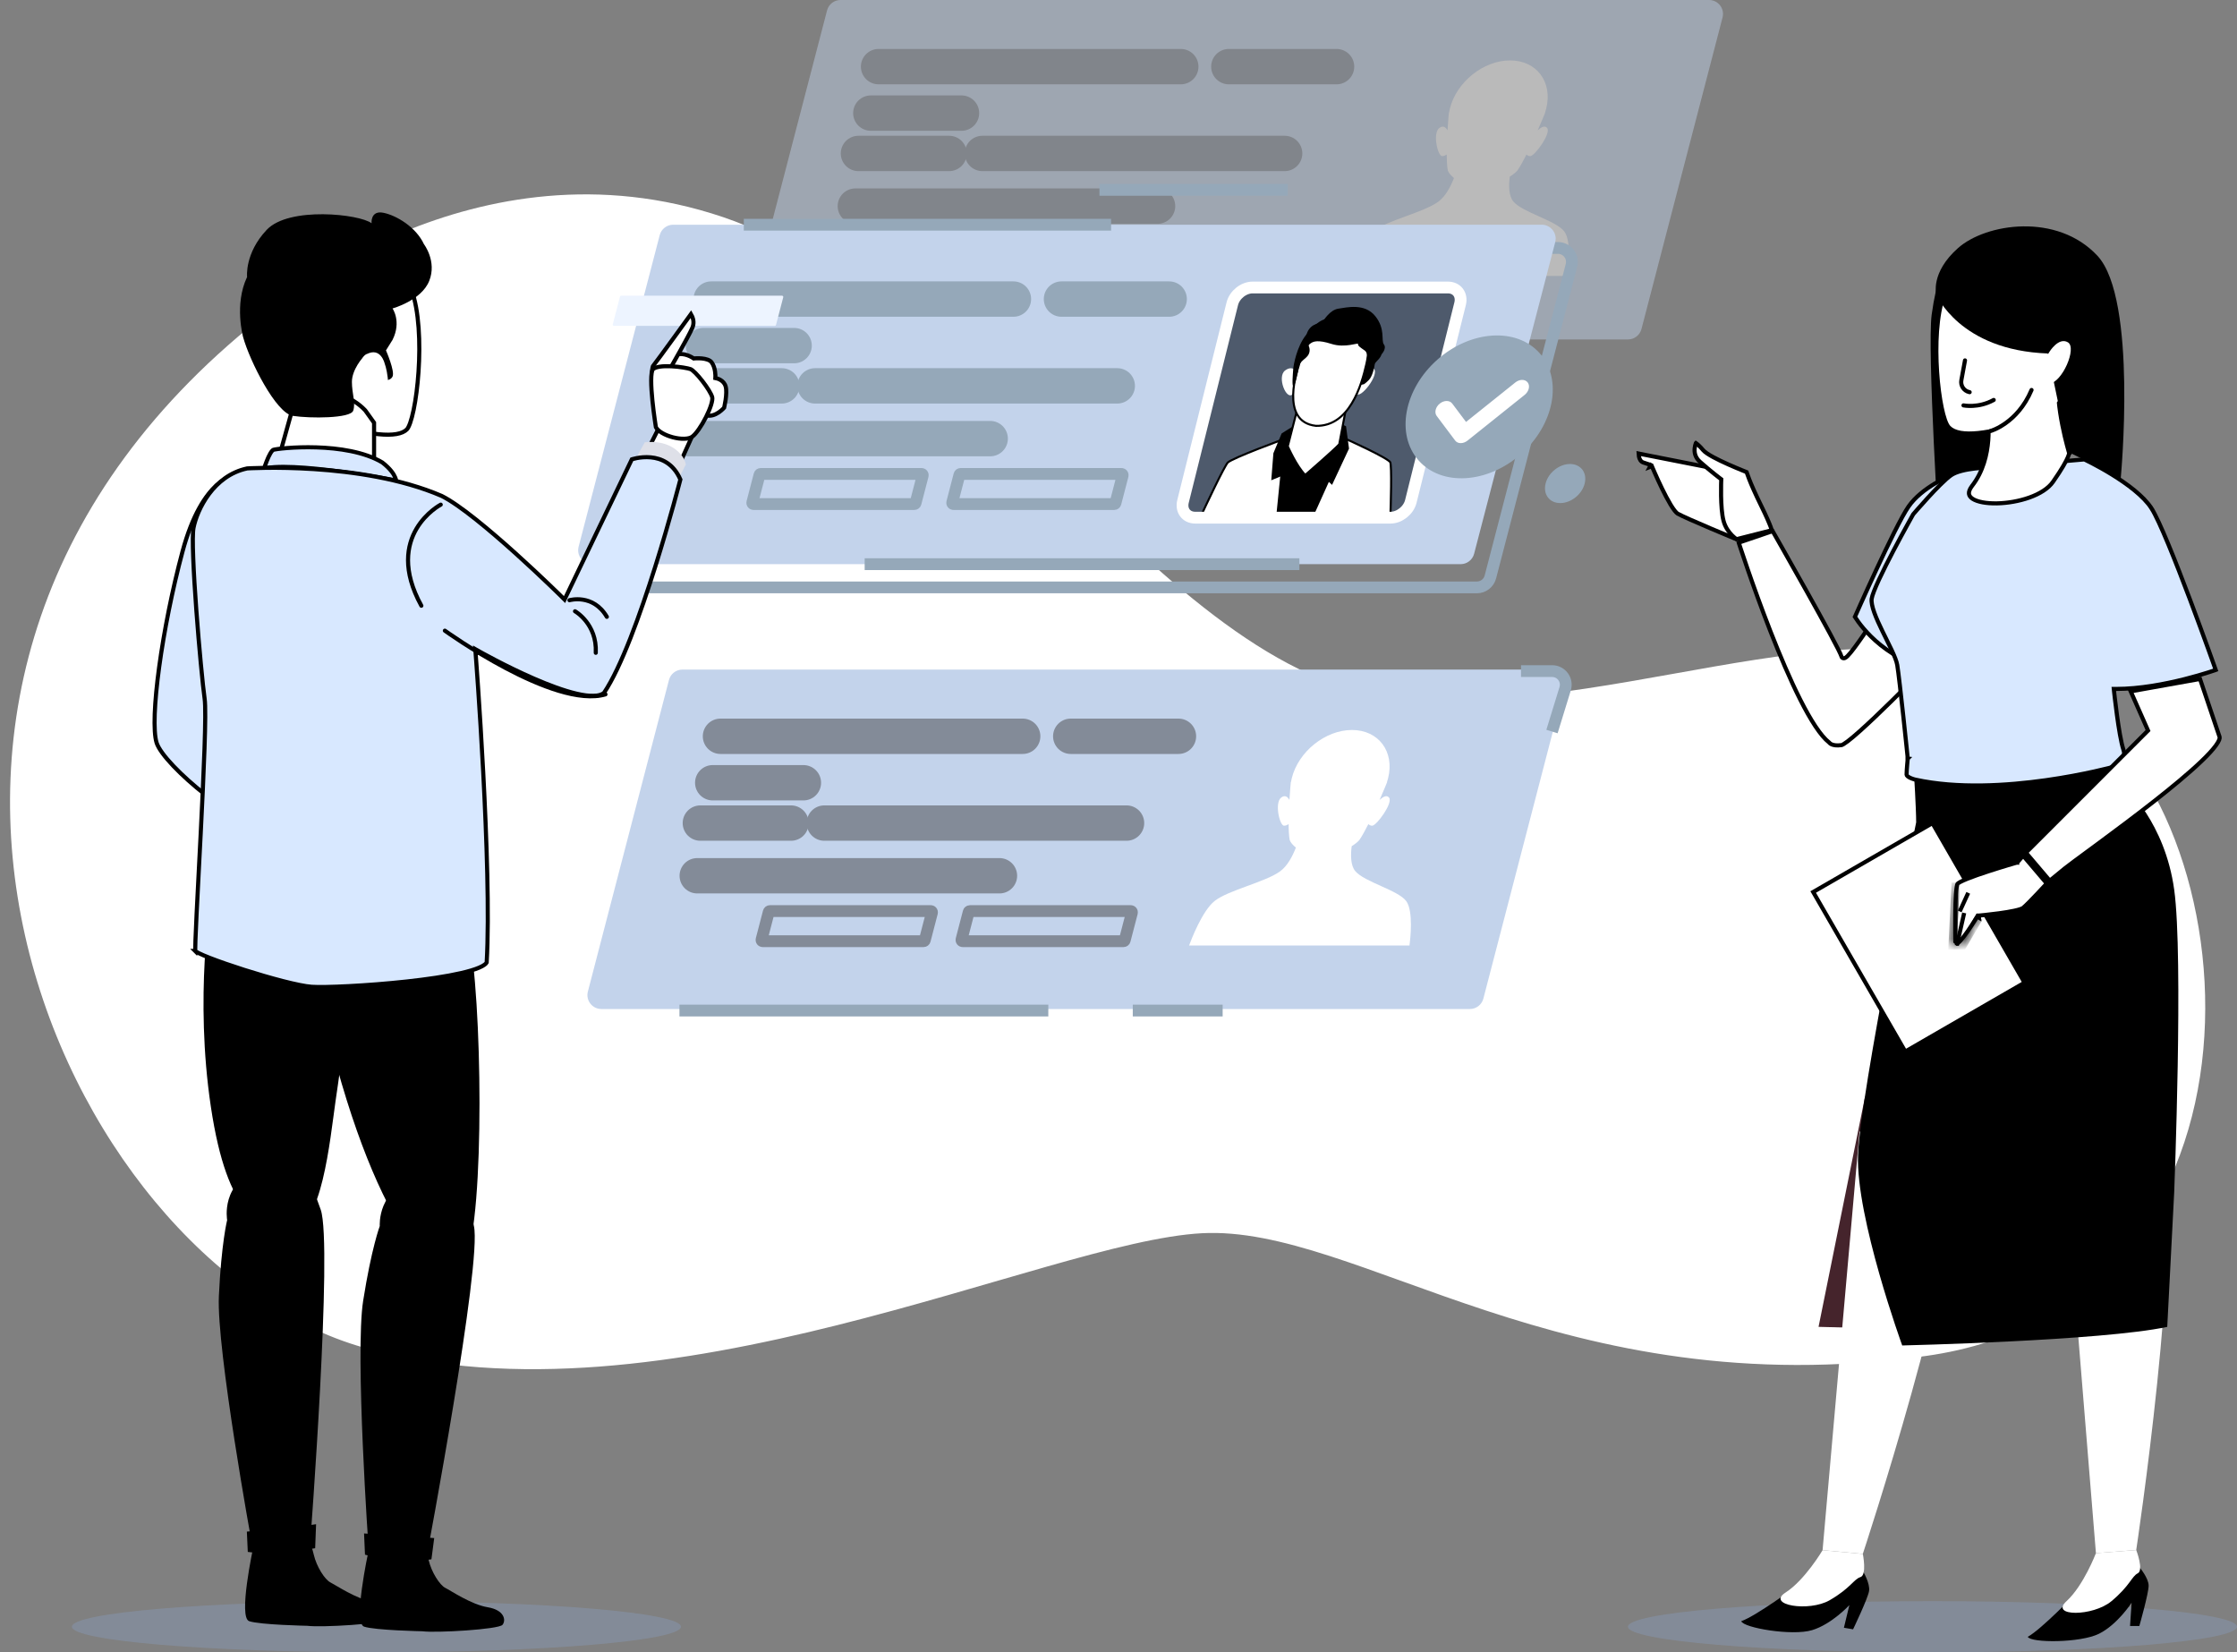 <?xml version="1.0" encoding="UTF-8"?> <svg xmlns="http://www.w3.org/2000/svg" width="218" height="161" viewBox="0 0 218 161" fill="none"><rect x="0" y="0" width="218" height="161" fill="#808080" stroke="none"/><path d="M26.36 30.242C26.36 30.242 46.16 12.917 70.498 21.167C94.835 29.417 113.811 66.955 137.323 68.192C160.836 69.43 182.698 56.642 201.261 67.78C219.823 78.918 223.123 127.18 187.648 132.13C152.173 137.08 132.373 119.343 117.111 120.167C101.848 120.992 64.723 139.555 35.435 131.305C6.148 123.055 -20.252 66.13 26.36 30.242Z" fill="white"></path><g opacity="0.46"><path d="M158.65 33.075H74.012C73.122 33.075 72.472 32.234 72.696 31.373L80.598 1.016C80.753 0.417 81.294 -0.001 81.913 -0.001H166.551C167.441 -0.001 168.09 0.84 167.866 1.701L159.965 32.058C159.809 32.657 159.269 33.075 158.65 33.075Z" fill="#C3D3EB"></path><path d="M85.619 6.493H115.07" stroke="#838B98" stroke-width="3.446" stroke-miterlimit="10" stroke-linecap="round" stroke-linejoin="round"></path><path d="M83.355 20.084H112.806" stroke="#838B98" stroke-width="3.446" stroke-miterlimit="10" stroke-linecap="round" stroke-linejoin="round"></path><path d="M95.739 14.951H125.191" stroke="#838B98" stroke-width="3.446" stroke-miterlimit="10" stroke-linecap="round" stroke-linejoin="round"></path><path d="M84.864 11.021H93.7" stroke="#838B98" stroke-width="3.446" stroke-miterlimit="10" stroke-linecap="round" stroke-linejoin="round"></path><path d="M83.658 14.951H92.493" stroke="#838B98" stroke-width="3.446" stroke-miterlimit="10" stroke-linecap="round" stroke-linejoin="round"></path><path d="M119.753 6.493H130.25" stroke="#838B98" stroke-width="3.446" stroke-miterlimit="10" stroke-linecap="round" stroke-linejoin="round"></path><path d="M124.898 26.461H109.223C109.144 26.461 109.087 26.387 109.106 26.31L109.808 23.615C109.822 23.562 109.87 23.524 109.925 23.524H125.599C125.678 23.524 125.736 23.599 125.716 23.676L125.015 26.371C125.001 26.424 124.953 26.461 124.898 26.461Z" stroke="#838B98" stroke-width="1.149" stroke-miterlimit="10"></path><path d="M105.415 26.461H89.741C89.662 26.461 89.604 26.387 89.624 26.31L90.325 23.615C90.339 23.562 90.387 23.524 90.442 23.524H106.117C106.196 23.524 106.253 23.599 106.234 23.676L105.532 26.371C105.518 26.424 105.471 26.461 105.415 26.461Z" stroke="#838B98" stroke-width="1.149" stroke-miterlimit="10"></path><path d="M152.445 22.556C151.641 21.486 148.382 20.708 147.481 19.638C147.021 19.091 147.021 18.075 147.131 17.212C147.451 17.007 147.718 16.802 147.876 16.612C148.147 16.216 148.452 15.664 148.758 15.057C148.85 15.148 148.973 15.218 149.133 15.213C149.56 15.201 151.19 12.983 150.77 12.469C150.529 12.175 150.142 12.43 149.853 12.702C150.284 11.715 150.588 10.958 150.588 10.958H150.571C150.612 10.833 150.65 10.708 150.682 10.581C151.328 7.988 149.751 5.887 147.158 5.887C144.566 5.887 141.94 7.988 141.294 10.581C141.262 10.708 141.237 10.834 141.216 10.958H141.199C141.199 10.958 141.125 11.715 141.064 12.702C140.911 12.43 140.651 12.175 140.264 12.469C139.587 12.983 140.111 15.201 140.533 15.213C140.69 15.218 140.848 15.148 140.985 15.057C140.989 15.664 141.019 16.216 141.092 16.612C141.17 16.844 141.397 17.099 141.692 17.348C141.37 18.18 140.879 19.12 140.184 19.638C138.75 20.708 135.102 21.486 133.765 22.556C132.563 23.519 131.49 26.33 131.286 26.886H152.765C152.838 26.33 153.167 23.519 152.445 22.556Z" fill="white"></path></g><path d="M143.926 57.236H59.288C58.398 57.236 57.748 56.395 57.972 55.534L65.873 25.177C66.029 24.578 66.57 24.16 67.189 24.16H151.827C152.716 24.16 153.366 25.001 153.142 25.862L145.241 56.219C145.085 56.818 144.544 57.236 143.926 57.236Z" stroke="#95A8B9" stroke-width="1.149" stroke-miterlimit="10"></path><path d="M142.342 54.972H57.704C56.814 54.972 56.164 54.131 56.388 53.27L64.29 22.913C64.445 22.314 64.986 21.896 65.605 21.896H150.243C151.132 21.896 151.783 22.737 151.559 23.598L143.657 53.955C143.501 54.554 142.96 54.972 142.342 54.972Z" fill="#C3D3EB"></path><path d="M84.264 54.973H126.628" stroke="#95A8B9" stroke-width="1.149" stroke-miterlimit="10"></path><path d="M72.484 21.896H108.279" stroke="#95A8B9" stroke-width="1.149" stroke-miterlimit="10"></path><path d="M135.506 50.438H116.477C115.601 50.438 115.068 49.727 115.286 48.852L120.087 29.595C120.306 28.719 121.193 28.009 122.069 28.009H141.098C141.974 28.009 142.507 28.719 142.289 29.595L137.488 48.852C137.269 49.727 136.382 50.438 135.506 50.438Z" fill="#4E5A6C"></path><path d="M125.1 42.792L127.716 43.9L126.09 50.42H116.966C117.276 49.756 117.833 48.569 118.367 47.475C118.654 46.887 118.934 46.327 119.165 45.89C119.281 45.672 119.383 45.486 119.468 45.342C119.555 45.196 119.617 45.104 119.653 45.067L119.653 45.067C119.672 45.048 119.708 45.019 119.768 44.982C119.826 44.946 119.9 44.904 119.989 44.858C120.167 44.765 120.399 44.656 120.667 44.538C121.203 44.301 121.878 44.026 122.541 43.766C123.204 43.505 123.853 43.258 124.336 43.077C124.578 42.986 124.778 42.911 124.918 42.86L125.08 42.8L125.1 42.792Z" fill="white" stroke="black" stroke-width="0.2"></path><path d="M135.483 45.039C135.488 45.051 135.496 45.077 135.505 45.125C135.513 45.171 135.52 45.23 135.527 45.301C135.54 45.443 135.55 45.628 135.556 45.846C135.569 46.282 135.57 46.842 135.564 47.43C135.552 48.549 135.516 49.766 135.494 50.42H126.361L127.982 43.917L131.2 42.793L131.211 42.797L131.343 42.857C131.457 42.909 131.62 42.983 131.816 43.074C132.209 43.255 132.735 43.502 133.267 43.762C133.799 44.023 134.337 44.297 134.753 44.533C134.962 44.651 135.138 44.759 135.268 44.851C135.333 44.896 135.385 44.937 135.423 44.971C135.462 45.007 135.479 45.03 135.483 45.039Z" fill="white" stroke="black" stroke-width="0.2"></path><path d="M127.892 50.518L130.501 44.738L124.898 45.059L124.35 50.518H127.892Z" fill="black"></path><path d="M126.115 41.467L124.896 42.237L124.094 44.164L123.887 46.797L125.605 46.091L126.938 47.696L128.72 46.219L129.812 47.247L131.464 43.714L131.173 41.531L130.483 41.21L126.115 41.467Z" fill="black"></path><path d="M127.253 46.23L127.198 46.278C126.766 45.836 126.348 45.156 126.031 44.567C125.865 44.259 125.728 43.98 125.632 43.777C125.584 43.675 125.547 43.593 125.522 43.536C125.511 43.513 125.503 43.494 125.497 43.48L126.569 39.3L131.342 38.886L130.512 43.288C130.237 43.588 129.411 44.334 128.638 45.017C128.244 45.366 127.867 45.696 127.587 45.94C127.448 46.061 127.333 46.161 127.253 46.23Z" fill="white" stroke="black" stroke-width="0.2"></path><path d="M126.49 36.407C126.49 36.407 126.081 35.476 125.24 36.096C124.4 36.715 125.383 39.108 125.992 38.388C126.601 37.668 126.49 36.407 126.49 36.407Z" fill="white"></path><path d="M132.477 36.363C132.477 36.363 133.276 35.376 133.879 35.929C134.481 36.482 132.5 39.011 132.175 38.334C131.849 37.658 132.477 36.363 132.477 36.363Z" fill="white"></path><path d="M134.64 34.521C134.455 35.075 133.998 35.214 133.964 35.538C133.931 35.861 133.723 36.693 133.408 37.016C133.092 37.34 132.928 37.432 132.928 37.432C132.928 37.432 128.66 38.634 126.492 36.969C126.492 36.969 126.35 36.338 126.499 35.583C126.646 34.836 126.284 34.705 126.705 34.335C127.126 33.966 127.253 33.642 127.263 33.227C127.273 32.811 127.305 32.302 127.738 31.886C128.17 31.471 128.558 31.609 128.979 31.239C128.979 31.239 129.601 30.194 130.424 30.076C131.246 29.957 132.979 29.521 134.01 30.789C135.041 32.057 134.566 33.166 134.864 33.563C135.162 33.959 134.64 34.521 134.64 34.521Z" fill="black"></path><path d="M126.55 35.664L126.55 35.664L126.553 35.653C126.698 35.042 127.097 33.982 127.79 33.067C128.483 32.153 129.46 31.396 130.76 31.361C131.417 31.344 131.919 31.465 132.297 31.683C132.674 31.899 132.934 32.215 133.101 32.599C133.438 33.372 133.397 34.419 133.159 35.461C132.919 36.508 132.505 38.042 131.737 39.302C130.971 40.56 129.865 41.529 128.241 41.494C127.325 41.392 126.769 40.984 126.442 40.435C126.112 39.88 126.008 39.169 126.023 38.458C126.037 37.748 126.169 37.05 126.297 36.527C126.361 36.266 126.425 36.05 126.472 35.899C126.495 35.823 126.515 35.764 126.529 35.724C126.535 35.704 126.541 35.689 126.544 35.679L126.548 35.667L126.549 35.665L126.549 35.664L126.55 35.664Z" fill="white" stroke="black" stroke-width="0.2"></path><path d="M127.511 33.636C127.511 33.636 127.759 34.08 127.529 34.529C127.299 34.977 126.675 35.15 126.581 35.742C126.488 36.333 126.214 37.564 126.046 37.618C125.879 37.672 125.997 36.416 126.025 35.986C126.054 35.555 126.375 33.776 127.269 32.645C128.164 31.515 128.717 31.038 130.31 30.779C131.902 30.519 133.11 31.19 133.553 32.162C133.996 33.134 133.287 35.609 133.287 35.609C133.287 35.609 133.393 34.432 132.999 34.157C132.605 33.881 132.279 33.676 132.345 33.515C132.41 33.354 131.084 33.939 129.759 33.513C128.433 33.087 128.005 33.28 127.784 33.417C127.564 33.553 127.511 33.636 127.511 33.636Z" fill="black"></path><path d="M135.508 50.441H116.478C115.602 50.441 115.069 49.731 115.288 48.855L120.089 29.599C120.307 28.723 121.194 28.013 122.07 28.013H141.1C141.976 28.013 142.509 28.723 142.29 29.599L137.489 48.855C137.271 49.731 136.384 50.441 135.508 50.441Z" stroke="white" stroke-width="1.149" stroke-miterlimit="10"></path><path d="M69.309 29.141H98.76" stroke="#95A8B9" stroke-width="3.446" stroke-miterlimit="10" stroke-linecap="round" stroke-linejoin="round"></path><path d="M67.044 42.739H96.496" stroke="#95A8B9" stroke-width="3.446" stroke-miterlimit="10" stroke-linecap="round" stroke-linejoin="round"></path><path d="M79.429 37.599H108.88" stroke="#95A8B9" stroke-width="3.446" stroke-miterlimit="10" stroke-linecap="round" stroke-linejoin="round"></path><path d="M68.554 33.676H77.389" stroke="#95A8B9" stroke-width="3.446" stroke-miterlimit="10" stroke-linecap="round" stroke-linejoin="round"></path><path d="M67.347 37.599H76.183" stroke="#95A8B9" stroke-width="3.446" stroke-miterlimit="10" stroke-linecap="round" stroke-linejoin="round"></path><path d="M103.443 29.141H113.939" stroke="#95A8B9" stroke-width="3.446" stroke-miterlimit="10" stroke-linecap="round" stroke-linejoin="round"></path><path d="M108.587 49.116H92.913C92.834 49.116 92.776 49.042 92.796 48.965L93.497 46.27C93.511 46.217 93.559 46.18 93.614 46.18H109.289C109.368 46.18 109.425 46.254 109.405 46.331L108.704 49.026C108.69 49.079 108.642 49.116 108.587 49.116Z" stroke="#95A8B9" stroke-width="1.149" stroke-miterlimit="10"></path><path d="M89.105 49.116H73.43C73.351 49.116 73.294 49.042 73.314 48.965L74.015 46.27C74.029 46.217 74.077 46.18 74.132 46.18H89.806C89.885 46.18 89.943 46.254 89.923 46.331L89.222 49.026C89.208 49.079 89.16 49.116 89.105 49.116Z" stroke="#95A8B9" stroke-width="1.149" stroke-miterlimit="10"></path><path d="M107.144 18.499H125.494" stroke="#95A8B9" stroke-width="1.149" stroke-miterlimit="10"></path><path d="M143.243 98.318H58.605C57.715 98.318 57.065 97.478 57.29 96.617L65.191 66.26C65.347 65.661 65.888 65.243 66.506 65.243H151.144C152.034 65.243 152.684 66.083 152.46 66.944L144.558 97.301C144.403 97.9 143.862 98.318 143.243 98.318Z" fill="#C3D3EB"></path><path d="M70.212 71.743H99.663" stroke="#838B98" stroke-width="3.446" stroke-miterlimit="10" stroke-linecap="round" stroke-linejoin="round"></path><path d="M67.948 85.334H97.399" stroke="#838B98" stroke-width="3.446" stroke-miterlimit="10" stroke-linecap="round" stroke-linejoin="round"></path><path d="M80.332 80.201H109.783" stroke="#838B98" stroke-width="3.446" stroke-miterlimit="10" stroke-linecap="round" stroke-linejoin="round"></path><path d="M69.457 76.271H78.292" stroke="#838B98" stroke-width="3.446" stroke-miterlimit="10" stroke-linecap="round" stroke-linejoin="round"></path><path d="M68.251 80.201H77.086" stroke="#838B98" stroke-width="3.446" stroke-miterlimit="10" stroke-linecap="round" stroke-linejoin="round"></path><path d="M104.346 71.743H114.843" stroke="#838B98" stroke-width="3.446" stroke-miterlimit="10" stroke-linecap="round" stroke-linejoin="round"></path><path d="M109.49 91.711H93.816C93.737 91.711 93.68 91.637 93.699 91.56L94.401 88.865C94.414 88.812 94.463 88.775 94.517 88.775H110.192C110.271 88.775 110.328 88.849 110.309 88.926L109.607 91.621C109.593 91.674 109.545 91.711 109.49 91.711Z" stroke="#838B98" stroke-width="1.149" stroke-miterlimit="10"></path><path d="M90.005 91.711H74.33C74.251 91.711 74.193 91.637 74.213 91.56L74.915 88.865C74.929 88.812 74.977 88.775 75.032 88.775H90.706C90.785 88.775 90.843 88.849 90.823 88.926L90.122 91.621C90.108 91.674 90.06 91.711 90.005 91.711Z" stroke="#838B98" stroke-width="1.149" stroke-miterlimit="10"></path><path d="M137.038 87.799C136.235 86.729 132.975 85.951 132.074 84.881C131.614 84.334 131.614 83.318 131.724 82.455C132.045 82.25 132.311 82.045 132.47 81.855C132.74 81.459 133.046 80.907 133.351 80.3C133.443 80.391 133.567 80.461 133.726 80.457C134.154 80.444 135.783 78.226 135.363 77.712C135.123 77.418 134.735 77.673 134.446 77.946C134.878 76.958 135.181 76.201 135.181 76.201H135.164C135.205 76.076 135.243 75.951 135.275 75.824C135.921 73.232 134.344 71.13 131.751 71.13C129.159 71.13 126.533 73.232 125.887 75.824C125.855 75.951 125.83 76.077 125.809 76.201H125.793C125.793 76.201 125.718 76.958 125.657 77.946C125.505 77.673 125.244 77.418 124.857 77.712C124.181 78.226 124.704 80.444 125.126 80.457C125.283 80.461 125.441 80.391 125.579 80.3C125.582 80.907 125.612 81.459 125.685 81.855C125.763 82.088 125.99 82.342 126.286 82.591C125.963 83.423 125.472 84.363 124.777 84.881C123.343 85.951 119.695 86.73 118.358 87.799C117.156 88.762 116.083 91.573 115.879 92.129H137.358C137.432 91.573 137.761 88.762 137.038 87.799Z" fill="white"></path><path d="M66.214 98.468H102.16" stroke="#95A8B9" stroke-width="1.149" stroke-miterlimit="10"></path><path d="M110.391 98.468H119.15" stroke="#95A8B9" stroke-width="1.149" stroke-miterlimit="10"></path><path d="M148.224 65.391H151.26C152.153 65.391 152.791 66.255 152.528 67.109L151.244 71.281" stroke="#95A8B9" stroke-width="1.149" stroke-miterlimit="10"></path><path d="M75.51 31.75H59.835C59.756 31.75 59.698 31.675 59.718 31.598L60.42 28.903C60.434 28.85 60.482 28.813 60.537 28.813H76.211C76.29 28.813 76.348 28.887 76.328 28.964L75.626 31.659C75.613 31.712 75.564 31.75 75.51 31.75Z" fill="#EDF4FF"></path><path d="M148.216 44.252C151.479 41.371 152.302 36.973 150.056 34.429C147.809 31.885 143.343 32.158 140.081 35.038C136.818 37.919 135.995 42.317 138.241 44.861C140.488 47.406 144.954 47.133 148.216 44.252Z" fill="#95A8B9"></path><path d="M154.43 47.116C154.168 48.167 153.103 49.02 152.05 49.02C150.999 49.02 150.358 48.168 150.621 47.116C150.883 46.064 151.948 45.211 153 45.211C154.052 45.211 154.693 46.064 154.43 47.116Z" fill="#95A8B9"></path><path d="M142.351 43.179C142.132 43.179 141.934 43.095 141.809 42.928L140.01 40.532C139.76 40.198 139.894 39.657 140.312 39.322C140.73 38.988 141.271 38.988 141.522 39.322L142.867 41.113L147.669 37.269C148.087 36.935 148.628 36.935 148.879 37.269C149.13 37.603 148.995 38.145 148.578 38.479L143.019 42.928C142.81 43.095 142.57 43.179 142.351 43.179Z" fill="white"></path><path d="M188.323 161.001C204.713 161.001 218 159.885 218 158.509C218 157.132 204.713 156.017 188.323 156.017C171.932 156.017 158.645 157.132 158.645 158.509C158.645 159.885 171.932 161.001 188.323 161.001Z" fill="#838B98"></path><path d="M189.453 25.828C189.453 25.828 188.698 27.338 188.245 30.661C187.792 33.984 189 53.165 189 53.165L201.988 51.806L196.098 26.735L189.453 25.828Z" fill="black"></path><path d="M181.752 106.861L177.221 129.289L186.057 129.515C186.057 129.515 188.322 109.579 187.416 109.579C186.509 109.579 181.752 106.861 181.752 106.861Z" fill="#45242C"></path><path d="M202.29 155.264C202.29 155.264 198.968 158.738 197.608 159.493C197.911 160.097 202.743 160.097 204.556 159.191C206.368 158.285 207.728 156.17 207.728 156.17L207.577 158.436H208.483C208.483 158.436 209.389 155.264 209.389 154.509C209.389 153.754 208.483 152.696 208.483 152.696L202.29 155.264Z" fill="black"></path><path d="M200.93 110.561L204.252 151.339L208.179 151.037C208.179 151.037 212.71 121.133 210.898 110.863C209.085 100.593 200.93 110.561 200.93 110.561Z" fill="white"></path><path d="M204.253 151.339C204.253 151.339 203.045 154.511 201.383 156.021C199.722 157.531 203.951 157.531 205.763 156.021C207.576 154.511 207.727 153.605 208.331 153.303C208.935 153 208.18 151.037 208.18 151.037L204.253 151.339Z" fill="white"></path><path d="M175.017 154.59C175.017 154.59 171.157 157.454 169.689 157.969C169.886 158.616 174.649 159.43 176.588 158.843C178.528 158.255 180.224 156.4 180.224 156.4L179.693 158.608L180.586 158.76C180.586 158.76 182.014 155.787 182.141 155.043C182.269 154.298 181.553 153.104 181.553 153.104L175.017 154.59Z" fill="black"></path><path d="M181.212 110.293L177.614 151.048L181.535 151.412C181.535 151.412 191.042 122.699 190.987 112.271C190.931 101.842 181.212 110.293 181.212 110.293Z" fill="white"></path><path d="M177.615 151.05C177.615 151.05 175.89 153.973 173.998 155.182C172.106 156.39 176.274 157.103 178.315 155.92C180.356 154.737 180.657 153.869 181.304 153.673C181.95 153.477 181.537 151.414 181.537 151.414L177.615 151.05Z" fill="white"></path><path d="M160.791 45.492L160.976 45.416L160.949 45.35L160.886 45.316L160.791 45.492ZM160.791 45.492L160.976 45.416L160.976 45.416L160.976 45.416L160.977 45.418L160.981 45.427L160.996 45.463C161.009 45.494 161.028 45.539 161.053 45.598C161.103 45.715 161.175 45.882 161.265 46.085C161.443 46.49 161.69 47.035 161.962 47.593C162.234 48.153 162.531 48.724 162.809 49.182C162.948 49.411 163.081 49.608 163.201 49.761C163.326 49.919 163.424 50.012 163.493 50.051C163.894 50.28 165.329 50.905 166.682 51.48C167.354 51.766 168.001 52.037 168.48 52.236C168.719 52.336 168.916 52.418 169.054 52.475L169.057 52.476L170.264 47.824L167.218 45.68L159.684 44.196C159.687 44.279 159.696 44.377 159.716 44.477C159.77 44.748 159.893 44.982 160.145 45.066L160.766 45.273L160.844 45.299L160.853 45.302L160.855 45.303L160.855 45.303L160.855 45.303L160.855 45.303L160.855 45.303L160.855 45.303C160.871 45.309 160.886 45.316 160.791 45.492Z" fill="white" stroke="black" stroke-width="0.4"></path><path d="M172.67 51.666L169.231 52.537C169.207 52.52 169.177 52.499 169.143 52.474C169.045 52.399 168.908 52.286 168.761 52.135C168.466 51.831 168.133 51.376 167.967 50.767C167.796 50.143 167.737 49.161 167.722 48.317C167.715 47.899 167.718 47.52 167.724 47.247C167.727 47.11 167.73 46.999 167.732 46.923L167.736 46.836L167.736 46.813L167.737 46.808L167.737 46.806L167.737 46.806L167.737 46.806L167.741 46.701L167.657 46.637L167.657 46.637L167.657 46.637L167.657 46.637L167.656 46.637L167.654 46.635L167.647 46.63L167.615 46.606C167.588 46.585 167.547 46.554 167.495 46.513C167.39 46.433 167.239 46.315 167.056 46.168C166.688 45.874 166.188 45.462 165.659 44.992C165.186 44.572 165.108 44.08 165.148 43.682C165.168 43.481 165.218 43.306 165.264 43.18C165.265 43.179 165.265 43.177 165.266 43.176C165.278 43.184 165.291 43.194 165.304 43.203C165.452 43.311 165.677 43.506 165.963 43.85C166.055 43.96 166.196 44.073 166.357 44.182C166.522 44.294 166.719 44.411 166.936 44.53C167.37 44.766 167.889 45.013 168.386 45.235C168.884 45.458 169.364 45.659 169.718 45.803C169.895 45.876 170.041 45.934 170.143 45.975C170.169 45.985 170.192 45.994 170.212 46.002C170.221 46.029 170.232 46.063 170.245 46.102C170.289 46.233 170.359 46.43 170.465 46.7C170.677 47.24 171.035 48.073 171.616 49.252C172.136 50.307 172.413 50.963 172.56 51.352C172.611 51.488 172.646 51.591 172.67 51.666Z" fill="white" stroke="black" stroke-width="0.4"></path><path d="M178.288 72.387L178.272 72.364L178.247 72.344C177.838 72.024 177.387 71.481 176.909 70.761C176.433 70.044 175.939 69.164 175.441 68.178C174.445 66.207 173.44 63.83 172.541 61.534C171.643 59.239 170.853 57.028 170.288 55.39C170.005 54.571 169.779 53.896 169.623 53.426C169.545 53.191 169.485 53.007 169.444 52.882L169.443 52.877L172.745 51.751L172.949 52.108C173.131 52.428 173.391 52.885 173.704 53.436C174.329 54.537 175.164 56.014 176.004 57.515C176.844 59.016 177.688 60.539 178.332 61.734C178.654 62.331 178.925 62.846 179.12 63.233C179.217 63.428 179.295 63.588 179.35 63.711C179.409 63.842 179.433 63.911 179.438 63.932C179.449 63.987 179.483 64.078 179.584 64.121C179.675 64.16 179.759 64.132 179.799 64.114C179.885 64.077 179.972 64 180.052 63.92C180.222 63.75 180.448 63.472 180.707 63.128C181.227 62.436 181.905 61.446 182.576 60.435C183.247 59.424 183.913 58.389 184.411 57.607C184.66 57.216 184.868 56.889 185.013 56.658C185.023 56.642 185.033 56.627 185.042 56.611L188.458 64.153C188.398 64.215 188.311 64.305 188.2 64.419C187.975 64.65 187.653 64.981 187.262 65.378C186.482 66.173 185.43 67.234 184.346 68.3C183.261 69.366 182.145 70.434 181.235 71.245C180.78 71.651 180.38 71.99 180.062 72.231C179.902 72.351 179.767 72.445 179.658 72.51C179.542 72.579 179.478 72.602 179.455 72.605C178.957 72.676 178.657 72.603 178.49 72.527C178.405 72.488 178.351 72.448 178.321 72.421C178.305 72.407 178.295 72.396 178.291 72.39L178.288 72.387Z" fill="white" stroke="black" stroke-width="0.4"></path><path d="M189.642 46.534C189.762 46.477 189.862 46.431 189.938 46.398L193.905 53.022L187.391 65.014C185.094 64.336 183.435 63.104 182.344 62.032C181.787 61.483 181.378 60.977 181.11 60.61C180.976 60.426 180.877 60.276 180.812 60.174C180.794 60.147 180.78 60.123 180.767 60.103L180.77 60.097C180.799 60.031 180.842 59.934 180.897 59.811C181.007 59.563 181.165 59.208 181.36 58.775C181.749 57.91 182.282 56.735 182.857 55.5C184.012 53.02 185.325 50.32 185.993 49.356C186.649 48.408 187.668 47.652 188.537 47.129C188.969 46.869 189.36 46.669 189.642 46.534Z" fill="#D8E8FF" stroke="black" stroke-width="0.4"></path><path d="M186.508 75.145C186.508 75.145 186.734 78.77 186.734 80.13C186.734 80.13 181.297 106.409 181.071 112.526C180.844 118.642 185.375 131.102 185.375 131.102C185.375 131.102 204.858 130.65 211.202 129.29L211.881 116.15C211.881 116.15 212.787 93.269 211.881 86.699C210.975 80.129 207.124 76.731 207.124 76.731L205.991 73.559L186.508 75.145Z" fill="black"></path><path d="M185.714 73.899L185.912 73.878L185.912 73.878L185.912 73.877L185.912 73.873L185.91 73.856L185.904 73.791L185.878 73.545C185.856 73.331 185.824 73.025 185.785 72.653C185.707 71.91 185.601 70.904 185.488 69.856C185.261 67.764 185.006 65.491 184.891 64.804C184.83 64.433 184.619 63.924 184.359 63.365C184.194 63.013 184.003 62.629 183.808 62.235C183.691 62 183.573 61.762 183.458 61.526C183.147 60.887 182.854 60.253 182.652 59.688C182.448 59.115 182.351 58.65 182.4 58.335C182.424 58.174 182.502 57.923 182.629 57.597C182.754 57.275 182.921 56.892 183.116 56.47C183.507 55.626 184.008 54.637 184.503 53.692C184.998 52.747 185.486 51.848 185.85 51.185C186.032 50.854 186.183 50.581 186.289 50.392C186.342 50.297 186.383 50.223 186.411 50.173L186.443 50.116L186.445 50.113L186.461 50.094L186.546 49.996C186.619 49.911 186.725 49.789 186.855 49.64C187.117 49.341 187.476 48.935 187.872 48.505C188.668 47.637 189.588 46.692 190.133 46.311C190.388 46.132 190.751 45.991 191.166 45.882C191.579 45.774 192.029 45.701 192.448 45.652C192.867 45.603 193.251 45.578 193.531 45.566C193.671 45.56 193.784 45.557 193.862 45.556C193.901 45.555 193.932 45.554 193.952 45.554L193.975 45.554L193.981 45.554L193.982 45.554L193.982 45.554L193.982 45.554H193.982H193.991L194 45.553L203.121 44.766L203.129 44.77C203.166 44.787 203.221 44.814 203.292 44.849C203.433 44.918 203.637 45.02 203.887 45.15C204.386 45.41 205.069 45.783 205.8 46.233C207.272 47.139 208.906 48.337 209.672 49.54L209.841 49.432L209.672 49.54C210.057 50.145 210.646 51.438 211.316 53.056C211.984 54.667 212.726 56.584 213.42 58.423C214.113 60.263 214.757 62.025 215.228 63.327C215.463 63.978 215.655 64.514 215.788 64.887C215.847 65.052 215.894 65.184 215.928 65.281C215.914 65.287 215.898 65.292 215.882 65.297C215.728 65.35 215.504 65.424 215.219 65.514C214.651 65.694 213.844 65.933 212.893 66.173C210.988 66.653 208.514 67.13 206.216 67.13H205.994L206.017 67.35L206.216 67.33L206.017 67.351L206.017 67.351L206.017 67.351L206.017 67.354L206.018 67.363L206.022 67.4L206.038 67.539C206.051 67.66 206.07 67.834 206.095 68.047C206.145 68.472 206.216 69.054 206.301 69.679C206.47 70.919 206.699 72.356 206.932 73.056C207.032 73.356 207.017 73.601 206.947 73.802C206.876 74.006 206.744 74.177 206.591 74.318C206.437 74.459 206.269 74.563 206.137 74.632C206.072 74.666 206.017 74.691 205.978 74.708C205.959 74.716 205.944 74.722 205.935 74.726L205.928 74.728L205.905 74.734C205.884 74.74 205.853 74.748 205.812 74.759C205.729 74.781 205.607 74.813 205.448 74.853C205.13 74.932 204.666 75.044 204.083 75.173C202.917 75.431 201.276 75.755 199.378 76.023C195.576 76.56 190.762 76.868 186.663 75.969L186.661 75.969L186.654 75.967L186.625 75.96C186.599 75.954 186.562 75.944 186.517 75.93C186.427 75.903 186.308 75.864 186.191 75.812C186.072 75.759 185.966 75.698 185.892 75.633C185.818 75.567 185.8 75.517 185.8 75.485C185.8 75.268 185.828 74.88 185.856 74.538C185.87 74.369 185.884 74.214 185.895 74.102L185.908 73.968L185.911 73.931L185.912 73.922L185.912 73.92L185.913 73.919L185.913 73.919L185.913 73.919L185.714 73.899ZM185.714 73.899L185.912 73.878L185.915 73.899L185.913 73.919L185.714 73.899Z" fill="#D8E8FF" stroke="black" stroke-width="0.4"></path><path d="M193.698 40.482L193.698 40.482C193.641 38.051 195.363 36.425 197.148 35.734C198.041 35.388 198.925 35.288 199.578 35.425C199.904 35.494 200.162 35.619 200.339 35.791C200.509 35.956 200.615 36.173 200.632 36.455C200.424 37.995 200.681 39.921 200.984 41.449C201.136 42.22 201.302 42.895 201.429 43.377C201.493 43.619 201.547 43.812 201.585 43.946C201.605 44.012 201.62 44.064 201.63 44.099L201.642 44.139L201.643 44.14C201.643 44.146 201.642 44.156 201.64 44.171C201.632 44.227 201.605 44.341 201.52 44.542C201.351 44.944 200.961 45.671 200.077 46.938L200.076 46.939C199.623 47.598 198.778 48.119 197.766 48.48C196.759 48.839 195.615 49.03 194.596 49.048C193.567 49.066 192.706 48.908 192.239 48.606C192.012 48.459 191.9 48.293 191.879 48.114C191.858 47.928 191.928 47.678 192.177 47.352C193.275 45.949 193.652 44.264 193.758 42.92C193.81 42.246 193.796 41.654 193.767 41.219C193.753 41.002 193.735 40.824 193.721 40.694C193.716 40.644 193.711 40.6 193.707 40.566C193.706 40.556 193.705 40.547 193.704 40.539C193.7 40.504 193.698 40.489 193.698 40.484C193.698 40.483 193.698 40.482 193.698 40.482ZM201.647 44.153C201.648 44.153 201.661 44.149 201.838 44.094L201.647 44.153C201.647 44.153 201.647 44.153 201.647 44.153Z" fill="white" stroke="black" stroke-width="0.4"></path><path d="M193.445 24.436C193.445 24.436 190.996 25.063 189.609 28.823C188.222 32.583 189.146 40.573 190.071 41.513C190.996 42.453 193.805 42.094 197.701 40.808C201.817 39.45 203.208 35.17 203.943 32.348C205.352 26.943 200.652 21.381 193.445 24.436Z" fill="white"></path><path d="M188.697 28.704C188.697 28.704 190.962 34.141 199.571 34.443L201.572 44.053C201.572 44.053 205.237 45.813 206.67 46.601C206.67 46.601 208.331 29.157 204.404 24.928C200.477 20.699 193.53 21.756 190.812 24.173C188.093 26.59 188.697 28.704 188.697 28.704Z" fill="black"></path><path d="M199.707 34.303C199.707 34.303 200.616 32.805 201.524 33.357C202.432 33.909 200.946 37.298 199.707 37.377C198.469 37.456 199.129 35.17 199.707 34.303Z" fill="white"></path><path d="M193.978 41.999C193.978 41.999 196.598 41.272 197.978 37.999" stroke="black" stroke-width="0.4" stroke-miterlimit="10" stroke-linecap="round"></path><path d="M191.493 35.117L191.138 37.046C191.041 37.572 191.375 38.081 191.896 38.202L191.946 38.213" stroke="black" stroke-width="0.4" stroke-miterlimit="10" stroke-linecap="round"></path><path d="M191.345 39.501C191.345 39.501 192.78 39.803 194.29 38.972" stroke="black" stroke-width="0.4" stroke-miterlimit="10" stroke-linecap="round"></path><path d="M185.673 102.462L176.698 86.917L188.319 80.207L197.294 95.753L185.673 102.462Z" fill="white" stroke="black" stroke-width="0.4"></path><path d="M192.855 89.414L192.837 89.215L192.735 89.224L192.683 89.311L192.855 89.414ZM192.855 89.414L192.683 89.311L192.683 89.311L192.683 89.311L192.682 89.313L192.678 89.319L192.664 89.342C192.652 89.362 192.634 89.392 192.61 89.431C192.563 89.507 192.495 89.617 192.413 89.748C192.247 90.01 192.022 90.358 191.784 90.701C191.545 91.046 191.295 91.382 191.081 91.622C190.973 91.743 190.88 91.833 190.806 91.887C190.771 91.913 190.746 91.927 190.731 91.933L190.554 91.74C190.554 91.739 190.554 91.739 190.554 91.739L190.564 91.71L190.563 91.675L190.363 91.68L190.563 91.675L190.563 91.675L190.563 91.674L190.563 91.671L190.562 91.661L190.562 91.618L190.559 91.456C190.556 91.316 190.553 91.115 190.55 90.872C190.545 90.386 190.542 89.733 190.549 89.062C190.556 88.391 190.573 87.705 190.61 87.153C190.629 86.877 190.652 86.638 190.68 86.452C190.694 86.359 190.709 86.283 190.724 86.223C190.741 86.161 190.754 86.13 190.761 86.119L190.761 86.119C190.761 86.119 190.761 86.119 190.761 86.119C190.762 86.117 190.778 86.097 190.828 86.061C190.877 86.025 190.946 85.984 191.033 85.938C191.209 85.845 191.446 85.739 191.728 85.626C192.289 85.4 193.01 85.151 193.724 84.918C194.437 84.685 195.14 84.469 195.664 84.312C195.927 84.234 196.144 84.169 196.296 84.125C196.372 84.103 196.432 84.086 196.473 84.074L196.519 84.061L196.531 84.057L196.534 84.056L196.534 84.056L196.535 84.056L196.48 83.864L196.535 84.056L196.592 84.04L196.631 83.994L197.159 83.379L199.46 86.086C199.411 86.14 199.348 86.208 199.276 86.287C199.09 86.488 198.837 86.761 198.566 87.049C198.019 87.629 197.417 88.249 197.147 88.465C197.106 88.498 197.013 88.543 196.857 88.595C196.707 88.645 196.517 88.693 196.301 88.74C195.867 88.834 195.339 88.918 194.824 88.989C194.31 89.059 193.813 89.116 193.444 89.155C193.26 89.174 193.108 89.189 193.002 89.199L192.88 89.211L192.848 89.214L192.84 89.214L192.838 89.215L192.837 89.215L192.837 89.215L192.855 89.414Z" fill="white" stroke="black" stroke-width="0.4"></path><path d="M201.266 84.577L201.266 84.577L201.263 84.579L199.753 85.814L197.432 83.083L209.233 71.282L209.33 71.186L209.275 71.06L207.641 67.366L210.977 66.769L214.395 66.158C214.474 66.393 214.614 66.808 214.788 67.32C214.898 67.645 215.022 68.01 215.151 68.393C215.548 69.563 216.001 70.903 216.303 71.809C216.319 71.857 216.319 71.947 216.26 72.098C216.202 72.246 216.096 72.426 215.942 72.638C215.634 73.061 215.155 73.578 214.546 74.162C213.331 75.327 211.629 76.734 209.837 78.139C208.046 79.544 206.169 80.944 204.607 82.098C204.157 82.43 203.733 82.743 203.344 83.029C202.386 83.734 201.644 84.28 201.266 84.577Z" fill="white" stroke="black" stroke-width="0.4"></path><path d="M190.695 92.129L191.413 88.957" stroke="black" stroke-width="0.4" stroke-miterlimit="10"></path><path d="M190.978 88.811L191.808 86.999" stroke="black" stroke-width="0.4" stroke-miterlimit="10"></path><mask id="path-81-inside-1_7049_11640" fill="white"><path d="M190.583 86.013L190.281 92.13H191.262L192.848 89.411"></path></mask><path d="M190.281 92.13L189.881 92.11L189.861 92.53H190.281V92.13ZM191.262 92.13V92.53H191.492L191.608 92.332L191.262 92.13ZM190.183 85.993L189.881 92.11L190.68 92.15L190.982 86.033L190.183 85.993ZM190.281 92.53H191.262V91.73H190.281V92.53ZM191.608 92.332L193.194 89.613L192.503 89.21L190.917 91.928L191.608 92.332Z" fill="black" mask="url(#path-81-inside-1_7049_11640)"></path><path d="M36.685 161C53.075 161 66.362 159.884 66.362 158.507C66.362 157.131 53.075 156.015 36.685 156.015C20.294 156.015 7.007 157.131 7.007 158.507C7.007 159.884 20.294 161 36.685 161Z" fill="#838B98"></path><path d="M24.733 150.502C24.733 150.502 25.362 149.153 27.701 149.513C30.04 149.873 30.309 150.322 30.579 151.492C30.849 152.661 31.659 153.92 32.198 154.19C32.738 154.46 34.717 155.809 36.336 156.079C37.955 156.349 38.135 157.338 37.775 157.788C37.415 158.238 31.299 158.597 29.95 158.418C29.95 158.418 25.363 158.328 24.284 157.968C23.204 157.608 24.643 150.952 24.733 150.502Z" fill="black"></path><path d="M22.136 118.883C22.136 118.883 21.452 115.158 25.386 113.908C29.319 112.658 30.064 114.476 31.255 117.873C32.446 121.271 30.231 150.293 30.231 150.293C30.231 150.293 25.702 151.067 24.54 150.381C24.54 150.381 21.089 131.488 21.329 126.303C21.57 121.118 22.136 118.883 22.136 118.883Z" fill="black"></path><path d="M24.057 149.24C24.057 149.24 29.184 148.79 30.803 148.52L30.713 150.859C30.713 150.859 26.666 151.579 24.147 151.219L24.057 149.24Z" fill="black"></path><path d="M22.802 70.446L22.671 70.597L22.671 70.597L22.672 70.597L22.675 70.6L22.687 70.61L22.733 70.651C22.774 70.687 22.834 70.74 22.91 70.808C23.063 70.943 23.282 71.139 23.547 71.381C24.077 71.863 24.789 72.524 25.518 73.242C26.247 73.959 26.989 74.73 27.582 75.432C27.879 75.782 28.136 76.114 28.334 76.41C28.535 76.709 28.668 76.963 28.727 77.159C28.991 78.041 29.067 78.974 28.758 79.674C28.606 80.019 28.359 80.311 27.986 80.519C27.61 80.729 27.095 80.859 26.4 80.859C25.735 80.859 24.751 80.489 23.612 79.864C22.483 79.243 21.233 78.39 20.047 77.461C18.861 76.533 17.745 75.533 16.882 74.623C16.45 74.167 16.084 73.737 15.805 73.35C15.523 72.961 15.338 72.627 15.258 72.366C15.089 71.817 15.031 70.846 15.078 69.559C15.126 68.281 15.277 66.713 15.512 64.986C15.983 61.531 16.791 57.447 17.779 53.768C18.761 50.105 20.05 48.254 21.071 47.32C21.581 46.853 22.027 46.613 22.339 46.49C22.495 46.428 22.618 46.396 22.7 46.379C22.741 46.37 22.772 46.365 22.791 46.363C22.8 46.362 22.806 46.361 22.81 46.361C23.717 46.364 24.695 46.903 25.477 47.924C26.258 48.944 26.832 50.433 26.92 52.286C26.964 53.202 26.722 54.785 26.325 56.668C25.93 58.543 25.386 60.692 24.835 62.726C24.285 64.759 23.729 66.674 23.311 68.081C23.101 68.785 22.927 69.361 22.804 69.761C22.743 69.962 22.695 70.118 22.662 70.224L22.624 70.345L22.615 70.376L22.612 70.383L22.612 70.385L22.611 70.386C22.611 70.386 22.611 70.386 22.802 70.446ZM22.802 70.446L22.611 70.386L22.573 70.511L22.671 70.597L22.802 70.446Z" fill="#D8E8FF" stroke="black" stroke-width="0.4"></path><path d="M63.462 43.788L63.402 43.748L63.33 43.755L63.157 43.773L64.143 41.821C64.147 41.82 64.151 41.82 64.156 41.82C64.238 41.818 64.357 41.815 64.501 41.816C64.79 41.818 65.179 41.834 65.581 41.889C65.985 41.945 66.391 42.038 66.722 42.19C67.022 42.328 67.238 42.504 67.349 42.724L66.079 45.54L63.462 43.788Z" fill="white" stroke="black" stroke-width="0.4"></path><path d="M65.892 34.581L65.892 34.581C66.26 34.435 66.663 34.5 66.994 34.618C67.157 34.676 67.296 34.745 67.393 34.799C67.442 34.826 67.48 34.849 67.505 34.865C67.518 34.873 67.527 34.879 67.533 34.883L67.54 34.887L67.541 34.888L67.541 34.888L67.541 34.888L67.541 34.888L67.541 34.888L67.602 34.93L67.675 34.923L67.675 34.923L67.675 34.923L67.675 34.923L67.676 34.922L67.678 34.922L67.688 34.921C67.698 34.921 67.712 34.919 67.73 34.918C67.767 34.916 67.821 34.913 67.887 34.911C68.02 34.907 68.2 34.908 68.393 34.926C68.587 34.945 68.786 34.981 68.959 35.044C69.133 35.107 69.265 35.192 69.345 35.299C69.54 35.56 69.636 35.899 69.681 36.186C69.703 36.328 69.711 36.452 69.715 36.54C69.716 36.584 69.717 36.619 69.717 36.642L69.716 36.668L69.716 36.674L69.716 36.675L69.716 36.675L69.716 36.675L69.716 36.675L69.709 36.842L69.871 36.878L69.872 36.878L69.872 36.878L69.872 36.878L69.872 36.878L69.876 36.879C69.88 36.88 69.886 36.882 69.895 36.885C69.913 36.89 69.94 36.898 69.974 36.91C70.042 36.935 70.134 36.975 70.232 37.036C70.428 37.157 70.634 37.353 70.719 37.665C70.81 37.997 70.777 38.511 70.711 38.969C70.678 39.192 70.64 39.393 70.609 39.538C70.594 39.611 70.581 39.669 70.571 39.709L70.568 39.724C70.565 39.727 70.563 39.73 70.561 39.732C70.536 39.76 70.499 39.8 70.451 39.847C70.354 39.942 70.216 40.066 70.048 40.18C69.706 40.413 69.274 40.588 68.827 40.47C68.725 40.444 68.59 40.377 68.423 40.267C68.258 40.159 68.075 40.016 67.88 39.849C67.491 39.516 67.066 39.094 66.671 38.678C66.277 38.263 65.915 37.855 65.652 37.552C65.52 37.4 65.414 37.274 65.34 37.187C65.311 37.152 65.287 37.124 65.268 37.102C65.268 37.091 65.268 37.08 65.267 37.067C65.266 37.002 65.265 36.907 65.266 36.793C65.268 36.564 65.28 36.257 65.318 35.94C65.356 35.622 65.42 35.304 65.522 35.05C65.625 34.791 65.753 34.637 65.892 34.581Z" fill="white" stroke="black" stroke-width="0.4"></path><path d="M67.338 30.603C67.381 30.676 67.427 30.764 67.467 30.864C67.584 31.157 67.648 31.541 67.467 31.949C67.262 32.411 66.749 33.355 66.282 34.191C66.049 34.608 65.83 34.995 65.668 35.278C65.588 35.419 65.522 35.535 65.476 35.615L65.423 35.707L65.409 35.731L65.405 35.737L65.404 35.739L65.404 35.739L65.404 35.739L65.577 35.84L65.404 35.739L65.377 35.786L65.377 35.839L65.369 38.18C65.344 38.196 65.314 38.215 65.279 38.237C65.165 38.307 65.003 38.402 64.81 38.499C64.475 38.669 64.058 38.842 63.646 38.918C63.639 38.839 63.63 38.739 63.621 38.625C63.596 38.321 63.566 37.912 63.547 37.49C63.528 37.068 63.52 36.638 63.538 36.289C63.546 36.114 63.561 35.965 63.583 35.85C63.594 35.793 63.605 35.748 63.617 35.714C63.623 35.697 63.629 35.685 63.633 35.676C63.636 35.672 63.637 35.669 63.639 35.666C63.64 35.664 63.641 35.664 63.641 35.664C63.817 35.447 64.786 34.12 65.704 32.857C66.164 32.224 66.614 31.603 66.949 31.141L67.338 30.603Z" fill="white" stroke="black" stroke-width="0.4"></path><path d="M63.615 36.001L63.615 36.001C63.708 35.886 63.925 35.789 64.27 35.733C64.603 35.679 65.009 35.67 65.422 35.69C65.834 35.709 66.245 35.757 66.586 35.812C66.932 35.867 67.191 35.928 67.304 35.971C67.342 35.986 67.405 36.023 67.492 36.092C67.576 36.158 67.673 36.247 67.778 36.353C67.988 36.565 68.225 36.84 68.453 37.134C68.681 37.427 68.898 37.737 69.07 38.017C69.245 38.303 69.363 38.543 69.406 38.702C69.422 38.758 69.426 38.852 69.407 38.988C69.389 39.121 69.351 39.28 69.296 39.459C69.185 39.815 69.008 40.234 68.797 40.651C68.586 41.069 68.344 41.48 68.104 41.822C67.861 42.169 67.632 42.428 67.451 42.558C67.288 42.675 67.021 42.744 66.676 42.752C66.337 42.76 65.948 42.709 65.565 42.608C65.183 42.507 64.814 42.36 64.516 42.182C64.227 42.01 64.021 41.819 63.919 41.632L63.915 41.606C63.909 41.569 63.9 41.514 63.889 41.443C63.868 41.303 63.837 41.101 63.803 40.856C63.733 40.367 63.647 39.708 63.578 39.028C63.509 38.347 63.459 37.649 63.46 37.081C63.461 36.796 63.475 36.55 63.505 36.356C63.536 36.153 63.58 36.044 63.615 36.001Z" fill="white" stroke="black" stroke-width="0.4"></path><path d="M61.748 45.083L62.827 43.104C62.827 43.104 65.346 42.654 66.605 44.633C66.965 45.353 66.785 45.353 66.785 45.353L65.976 46.972L61.748 45.083Z" fill="#DEE0E8"></path><path d="M36.047 23.609L36.061 23.615L36.075 23.618L36.075 23.618L36.075 23.619L36.075 23.619L36.075 23.619L36.079 23.619L36.098 23.625C36.115 23.63 36.141 23.638 36.176 23.651C36.246 23.675 36.35 23.715 36.48 23.776C36.74 23.898 37.106 24.103 37.52 24.432C38.345 25.091 39.365 26.252 40.106 28.261C40.845 30.263 40.973 33.42 40.785 36.223C40.691 37.621 40.52 38.92 40.31 39.931C40.205 40.437 40.091 40.866 39.975 41.198C39.855 41.538 39.741 41.749 39.649 41.842C39.437 42.057 39.104 42.212 38.633 42.293C38.163 42.374 37.575 42.379 36.876 42.308C35.479 42.165 33.673 41.723 31.563 41.027L31.5 41.217L31.563 41.027C27.203 39.588 25.712 35.048 24.91 31.972L24.716 32.023L24.91 31.972C24.162 29.104 25.038 26.203 27.043 24.426C29.04 22.655 32.19 21.974 36.047 23.609Z" fill="white" stroke="black" stroke-width="0.4"></path><path d="M26.831 45.828L28.901 38.413C28.922 38.408 28.947 38.402 28.975 38.395C29.095 38.367 29.269 38.33 29.488 38.295C29.925 38.223 30.536 38.157 31.229 38.179C32.612 38.223 34.301 38.617 35.599 39.995L36.454 41.191V45.997C36.442 45.999 36.43 46.001 36.417 46.004C36.285 46.026 36.09 46.056 35.838 46.09C35.334 46.157 34.603 46.235 33.698 46.279C31.935 46.366 29.515 46.326 26.831 45.828Z" fill="white" stroke="black" stroke-width="0.4"></path><path d="M20.552 87.624C20.552 87.624 18.933 97.068 20.552 107.861C22.171 118.655 25.409 119.734 28.377 119.734C31.345 119.734 32.155 111.1 32.695 107.322C33.234 103.544 35.393 90.592 31.345 87.624C27.298 84.656 22.711 84.386 20.552 87.624Z" fill="black"></path><path d="M31.887 100.309C31.887 100.309 28.649 91.674 34.316 87.896C39.982 84.118 44.299 84.658 45.648 90.865C46.998 97.071 47.267 118.388 45.379 122.705C43.49 127.022 36.744 120.277 31.887 100.309Z" fill="black"></path><path d="M41.317 23.797C41.317 23.797 42.594 25.457 41.828 27.372C41.062 29.288 38.253 30.054 38.253 30.054C38.253 30.054 39.147 31.331 38.253 33.118L37.614 34.14C37.614 34.14 38.508 36.183 38.253 36.694C37.997 37.205 37.103 37.077 37.103 37.077C37.103 37.077 36.082 34.267 35.699 34.523C35.316 34.778 34.294 36.055 34.294 37.204C34.294 38.353 34.677 39.247 34.422 40.014C34.167 40.78 30.208 40.78 28.548 40.524C26.888 40.269 24.334 35.161 23.696 32.863C23.696 32.863 22.802 29.67 24.079 26.989C24.079 26.989 23.824 24.691 25.994 22.392C28.165 20.094 35.06 20.86 36.209 21.754C36.209 21.754 36.082 20.477 37.359 20.732C38.636 20.988 40.551 22.137 41.317 23.797Z" fill="black"></path><path d="M37.486 35.42C37.486 35.42 37.103 33.76 35.699 34.526C34.294 35.292 35.954 39.25 37.103 38.995C38.252 38.739 37.742 36.058 37.486 35.42Z" fill="white"></path><path d="M38.603 46.815C38.54 46.803 38.466 46.79 38.382 46.774C38.082 46.72 37.652 46.643 37.127 46.553C36.077 46.374 34.65 46.146 33.14 45.947C31.63 45.747 30.034 45.577 28.648 45.516C27.956 45.485 27.312 45.482 26.757 45.516C26.377 45.539 26.031 45.581 25.737 45.646C25.801 45.449 25.889 45.191 25.993 44.929C26.1 44.657 26.221 44.387 26.346 44.176C26.408 44.071 26.468 43.986 26.524 43.924C26.582 43.86 26.623 43.836 26.643 43.829C26.69 43.814 26.835 43.785 27.078 43.752C27.314 43.72 27.629 43.686 28.004 43.656C28.754 43.598 29.741 43.559 30.824 43.592C32.993 43.659 35.507 44.017 37.26 45.064C38.042 45.674 38.374 46.185 38.515 46.527C38.562 46.642 38.589 46.738 38.603 46.815Z" fill="#D8E8FF" stroke="black" stroke-width="0.4"></path><path d="M46.547 63.613C46.347 63.628 46.347 63.628 46.347 63.629L46.347 63.629L46.347 63.632L46.348 63.643L46.352 63.688L46.365 63.864C46.377 64.019 46.394 64.248 46.416 64.542C46.459 65.131 46.52 65.982 46.592 67.033C46.735 69.135 46.92 72.034 47.089 75.226C47.425 81.596 47.694 89.118 47.428 93.786C47.397 93.845 47.334 93.918 47.222 94C47.096 94.093 46.922 94.188 46.702 94.283C46.26 94.472 45.657 94.651 44.933 94.817C43.489 95.149 41.597 95.424 39.644 95.637C35.733 96.064 31.611 96.242 30.371 96.153C29.761 96.11 28.753 95.9 27.57 95.597C26.391 95.294 25.052 94.902 23.784 94.498C22.516 94.094 21.323 93.68 20.437 93.333C19.994 93.16 19.631 93.005 19.376 92.878C19.247 92.814 19.151 92.76 19.087 92.717C19.062 92.7 19.045 92.687 19.034 92.677C19.033 92.666 19.032 92.652 19.031 92.635C19.029 92.583 19.028 92.51 19.028 92.418C19.029 92.232 19.035 91.974 19.045 91.651C19.067 91.006 19.107 90.11 19.159 89.04C19.219 87.806 19.295 86.342 19.376 84.769C19.436 83.617 19.499 82.407 19.561 81.185C19.707 78.295 19.847 75.343 19.929 72.954C19.97 71.76 19.996 70.706 20 69.871C20.005 69.041 19.988 68.414 19.941 68.082C19.762 66.83 19.403 63.103 19.133 59.461C18.998 57.64 18.886 55.844 18.83 54.391C18.802 53.665 18.788 53.026 18.792 52.514C18.796 51.997 18.819 51.624 18.86 51.42C19.034 50.547 19.517 49.271 20.375 48.128C21.229 46.989 22.445 45.993 24.087 45.643L24.104 45.642C24.125 45.641 24.157 45.639 24.198 45.637C24.281 45.632 24.404 45.626 24.563 45.62C24.882 45.607 25.346 45.592 25.929 45.585C27.094 45.571 28.73 45.588 30.613 45.711C34.381 45.958 39.119 46.63 43.044 48.324C43.923 48.764 45.096 49.598 46.37 50.611C47.643 51.624 49.006 52.807 50.258 53.935C51.51 55.063 52.649 56.136 53.476 56.926C53.889 57.321 54.224 57.646 54.456 57.871C54.572 57.984 54.662 58.072 54.723 58.132L54.792 58.2L54.81 58.218L54.814 58.222L54.815 58.223L54.816 58.224C54.816 58.224 54.816 58.224 54.956 58.081L54.816 58.224L55.015 58.421L55.137 58.168L61.575 44.754C61.595 44.747 61.619 44.74 61.646 44.733C61.743 44.705 61.886 44.669 62.061 44.636C62.413 44.569 62.894 44.516 63.415 44.564C64.435 44.659 65.614 45.141 66.303 46.719L66.274 46.833C66.243 46.95 66.198 47.124 66.138 47.346C66.02 47.79 65.847 48.431 65.629 49.216C65.192 50.786 64.574 52.931 63.85 55.233C63.125 57.536 62.295 59.993 61.433 62.188C60.575 64.372 59.691 66.283 58.855 67.524C58.634 67.696 58.297 67.792 57.844 67.803C57.379 67.815 56.818 67.738 56.192 67.592C54.941 67.301 53.464 66.745 52.045 66.128C50.629 65.512 49.279 64.84 48.282 64.321C47.784 64.061 47.374 63.841 47.089 63.685C46.947 63.607 46.836 63.545 46.76 63.503L46.674 63.455L46.653 63.443L46.647 63.44L46.646 63.439L46.645 63.439L46.547 63.613ZM46.547 63.613L46.347 63.628L46.318 63.253L46.645 63.439L46.547 63.613ZM19.018 92.662C19.018 92.662 19.019 92.662 19.019 92.663C19.018 92.662 19.018 92.662 19.018 92.662Z" fill="#D8E8FF" stroke="black" stroke-width="0.4"></path><path d="M35.93 151.035C35.93 151.035 36.559 149.686 38.898 150.045C41.237 150.405 41.507 150.855 41.776 152.024C42.046 153.194 42.856 154.453 43.395 154.723C43.935 154.992 45.914 156.342 47.533 156.612C49.152 156.881 49.332 157.871 48.972 158.321C48.612 158.77 42.496 159.13 41.147 158.95C41.147 158.95 36.56 158.86 35.48 158.5C34.401 158.14 35.84 151.485 35.93 151.035Z" fill="black"></path><path d="M37.009 119.464C37.009 119.464 36.739 115.686 40.786 114.877C44.834 114.067 45.374 115.956 46.183 119.464C46.993 122.972 41.596 151.574 41.596 151.574C41.596 151.574 37.009 151.844 35.93 151.035C35.93 151.035 34.581 131.876 35.39 126.75C36.199 121.623 37.009 119.464 37.009 119.464Z" fill="black"></path><path d="M35.569 151.489C35.569 151.489 39.076 152.478 42.044 151.939L42.314 149.87L35.478 149.42L35.569 151.489Z" fill="black"></path><path d="M43.353 61.452C43.353 61.452 54.012 69.142 59.004 67.658" stroke="black" stroke-width="0.4" stroke-miterlimit="10" stroke-linecap="round"></path><path d="M56.037 59.562C56.037 59.562 58.195 60.776 58.06 63.609" stroke="black" stroke-width="0.4" stroke-miterlimit="10" stroke-linecap="round"></path><path d="M55.496 58.485C55.496 58.485 57.79 57.81 59.139 60.104" stroke="black" stroke-width="0.4" stroke-miterlimit="10" stroke-linecap="round"></path><path d="M42.951 49.173C42.951 49.173 37.285 52.141 41.062 59.022" stroke="black" stroke-width="0.4" stroke-miterlimit="10" stroke-linecap="round"></path><path d="M31.278 26.841C28.647 25.559 25.274 27.111 25.274 27.111C25.274 27.111 25.679 25.357 27.568 24.75" stroke="black" stroke-width="1.368" stroke-miterlimit="10"></path><path d="M25.41 28.191C25.41 28.191 26.085 28.123 26.962 29.472" stroke="black" stroke-width="1.368" stroke-miterlimit="10"></path><path d="M37.013 22.146C37.013 22.146 40.341 22.685 40.431 26.014" stroke="black" stroke-width="1.368" stroke-miterlimit="10"></path></svg> 
